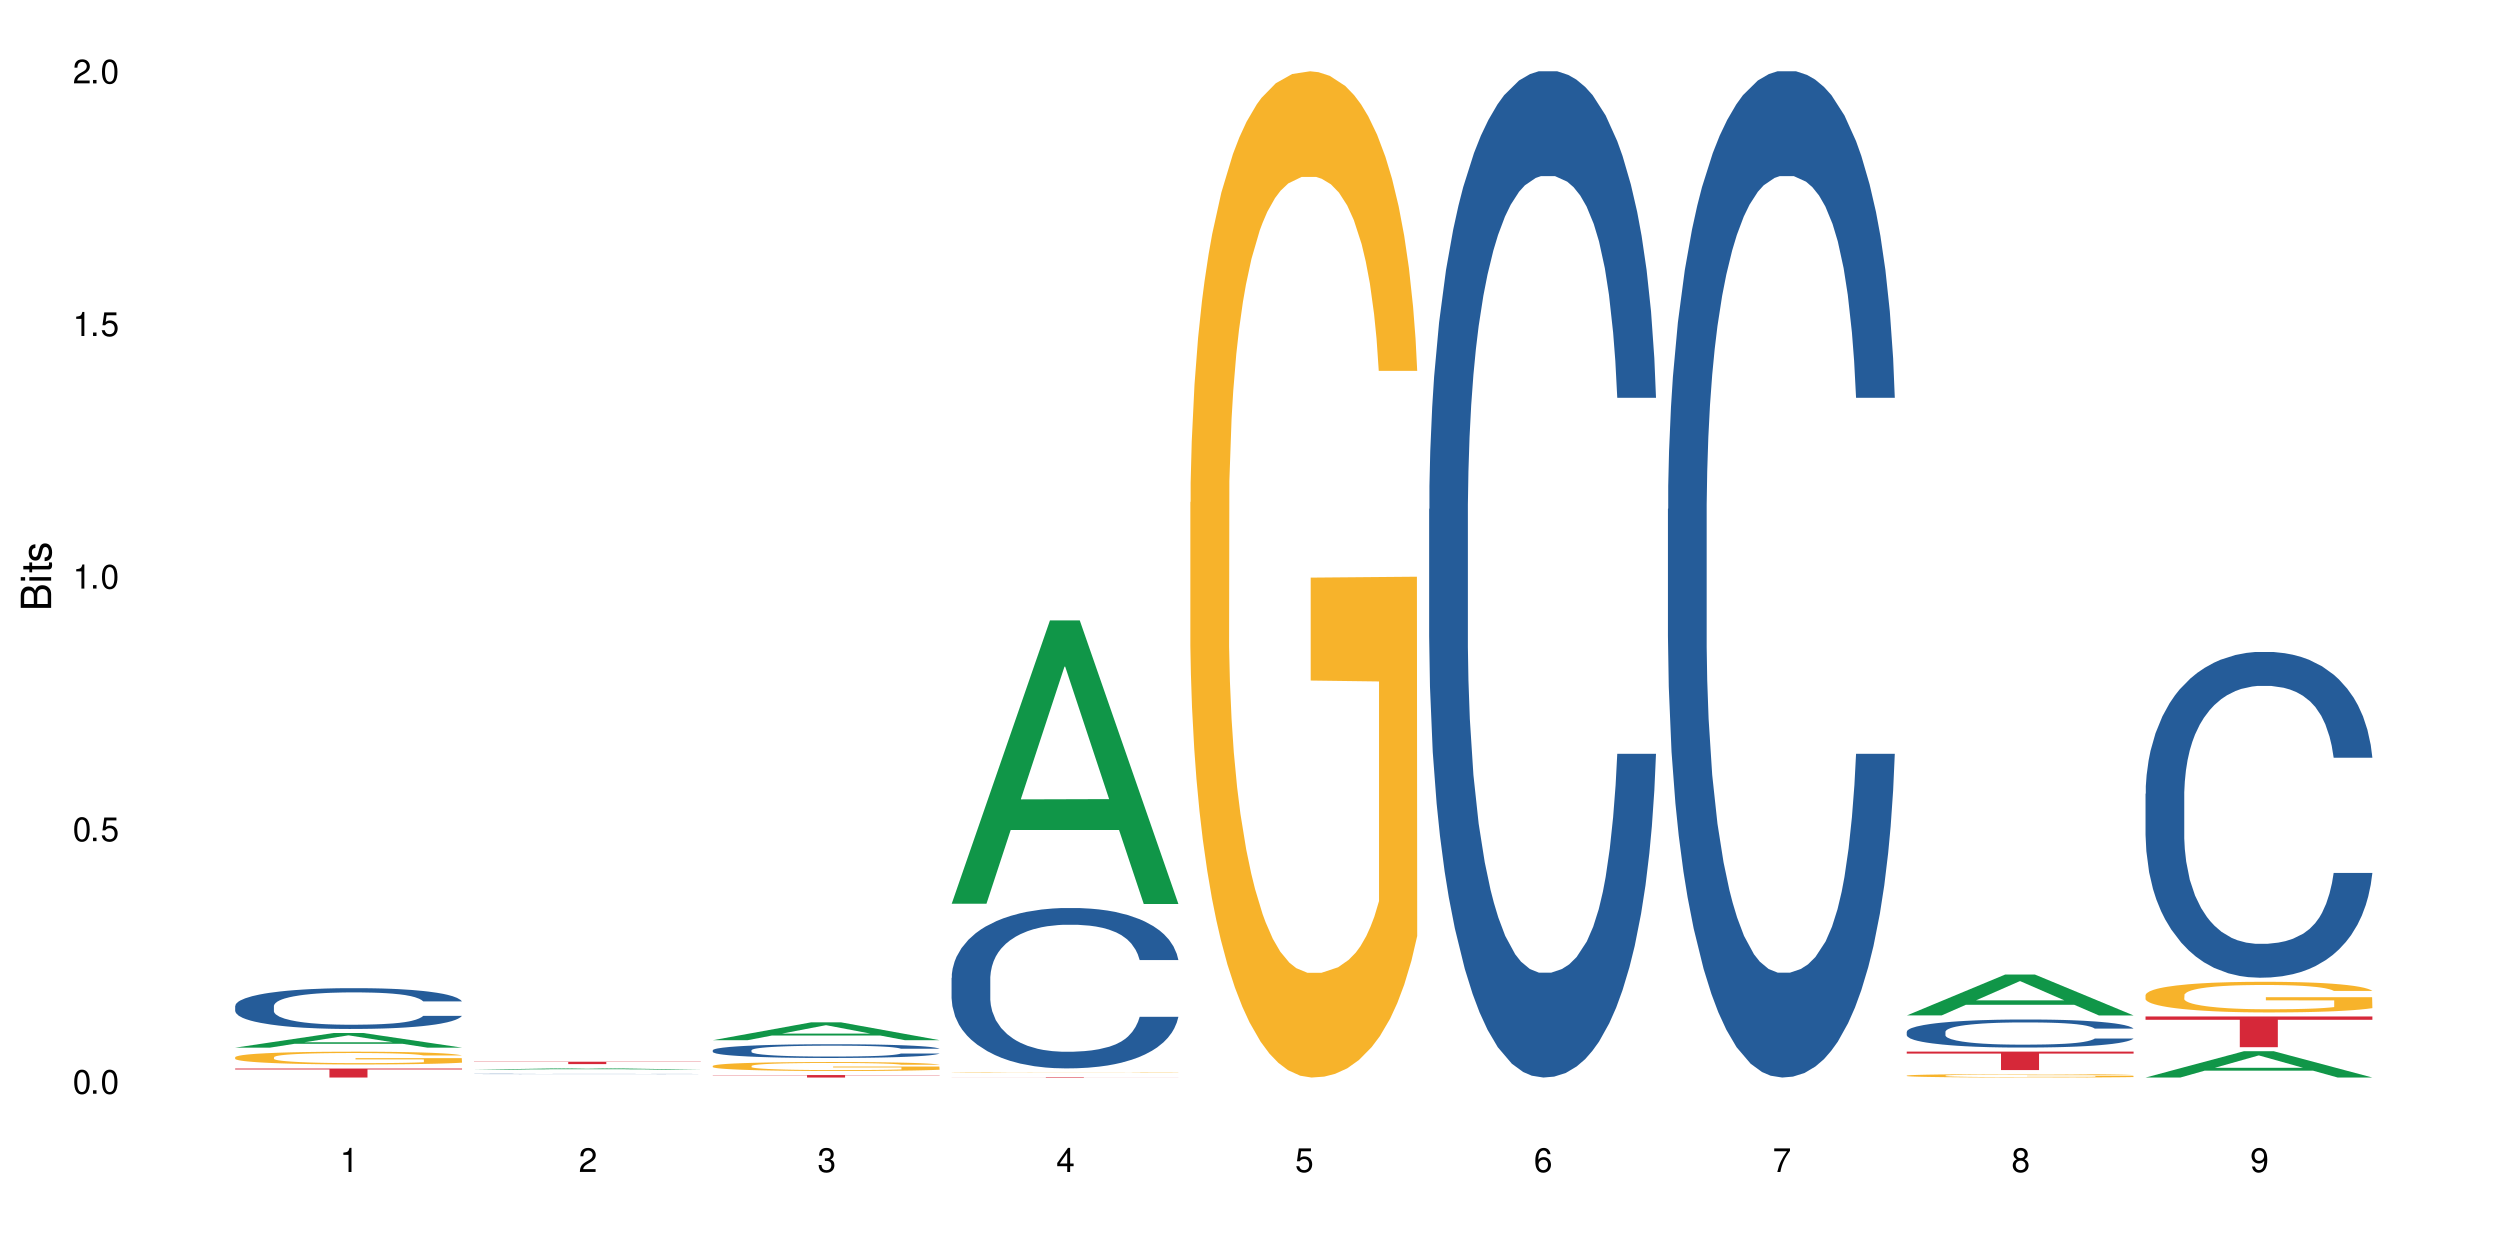 <?xml version="1.0" encoding="UTF-8"?>
<svg xmlns="http://www.w3.org/2000/svg" xmlns:xlink="http://www.w3.org/1999/xlink" width="720" height="360" viewBox="0 0 720 360">
<defs>
<g>
<g id="glyph-0-0">
</g>
<g id="glyph-0-1">
<path d="M 2.641 -6.938 C 2 -6.938 1.422 -6.656 1.078 -6.172 C 0.641 -5.562 0.406 -4.641 0.406 -3.359 C 0.406 -1.016 1.188 0.219 2.641 0.219 C 4.078 0.219 4.859 -1.016 4.859 -3.297 C 4.859 -4.641 4.656 -5.547 4.203 -6.172 C 3.844 -6.656 3.281 -6.938 2.641 -6.938 Z M 2.641 -6.188 C 3.547 -6.188 4 -5.25 4 -3.375 C 4 -1.406 3.562 -0.484 2.625 -0.484 C 1.734 -0.484 1.281 -1.438 1.281 -3.344 C 1.281 -5.25 1.734 -6.188 2.641 -6.188 Z M 2.641 -6.188 "/>
</g>
<g id="glyph-0-2">
<path d="M 1.828 -1 L 0.828 -1 L 0.828 0 L 1.828 0 Z M 1.828 -1 "/>
</g>
<g id="glyph-0-3">
<path d="M 4.562 -6.797 L 1.062 -6.797 L 0.547 -3.094 L 1.328 -3.094 C 1.719 -3.562 2.047 -3.734 2.578 -3.734 C 3.484 -3.734 4.062 -3.109 4.062 -2.094 C 4.062 -1.125 3.484 -0.531 2.578 -0.531 C 1.828 -0.531 1.375 -0.906 1.188 -1.672 L 0.328 -1.672 C 0.453 -1.109 0.547 -0.844 0.75 -0.594 C 1.125 -0.078 1.828 0.219 2.594 0.219 C 3.969 0.219 4.922 -0.781 4.922 -2.219 C 4.922 -3.562 4.031 -4.484 2.719 -4.484 C 2.25 -4.484 1.859 -4.359 1.469 -4.062 L 1.734 -5.969 L 4.562 -5.969 Z M 4.562 -6.797 "/>
</g>
<g id="glyph-0-4">
<path d="M 2.484 -4.938 L 2.484 0 L 3.328 0 L 3.328 -6.938 L 2.766 -6.938 C 2.469 -5.875 2.281 -5.734 0.984 -5.562 L 0.984 -4.938 Z M 2.484 -4.938 "/>
</g>
<g id="glyph-0-5">
<path d="M 4.859 -0.828 L 1.281 -0.828 C 1.359 -1.406 1.672 -1.781 2.5 -2.281 L 3.469 -2.828 C 4.406 -3.344 4.906 -4.062 4.906 -4.906 C 4.906 -5.484 4.672 -6.031 4.266 -6.406 C 3.859 -6.766 3.375 -6.938 2.719 -6.938 C 1.859 -6.938 1.219 -6.625 0.844 -6.031 C 0.609 -5.672 0.5 -5.234 0.484 -4.531 L 1.328 -4.531 C 1.359 -5.016 1.406 -5.281 1.531 -5.516 C 1.75 -5.938 2.188 -6.203 2.703 -6.203 C 3.469 -6.203 4.031 -5.641 4.031 -4.891 C 4.031 -4.344 3.719 -3.859 3.125 -3.516 L 2.234 -3 C 0.812 -2.172 0.406 -1.531 0.328 -0.016 L 4.859 -0.016 Z M 4.859 -0.828 "/>
</g>
<g id="glyph-0-6">
<path d="M 2.125 -3.188 L 2.578 -3.188 C 3.5 -3.188 3.984 -2.766 3.984 -1.922 C 3.984 -1.062 3.469 -0.531 2.594 -0.531 C 1.656 -0.531 1.203 -1 1.156 -2.016 L 0.312 -2.016 C 0.344 -1.453 0.438 -1.094 0.609 -0.781 C 0.953 -0.109 1.625 0.219 2.547 0.219 C 3.953 0.219 4.859 -0.625 4.859 -1.938 C 4.859 -2.828 4.516 -3.297 3.703 -3.594 C 4.344 -3.844 4.656 -4.328 4.656 -5.031 C 4.656 -6.219 3.875 -6.938 2.578 -6.938 C 1.203 -6.938 0.484 -6.172 0.453 -4.703 L 1.297 -4.703 C 1.312 -5.125 1.344 -5.359 1.453 -5.578 C 1.641 -5.969 2.062 -6.203 2.594 -6.203 C 3.344 -6.203 3.797 -5.75 3.797 -5 C 3.797 -4.516 3.609 -4.219 3.25 -4.047 C 3.016 -3.953 2.703 -3.922 2.125 -3.906 Z M 2.125 -3.188 "/>
</g>
<g id="glyph-0-7">
<path d="M 3.141 -1.672 L 3.141 0 L 3.984 0 L 3.984 -1.672 L 4.984 -1.672 L 4.984 -2.438 L 3.984 -2.438 L 3.984 -6.938 L 3.359 -6.938 L 0.266 -2.578 L 0.266 -1.672 Z M 3.141 -2.438 L 1 -2.438 L 3.141 -5.5 Z M 3.141 -2.438 "/>
</g>
<g id="glyph-0-8">
<path d="M 4.781 -5.125 C 4.609 -6.266 3.891 -6.938 2.844 -6.938 C 2.094 -6.938 1.422 -6.578 1.031 -5.953 C 0.594 -5.266 0.406 -4.422 0.406 -3.172 C 0.406 -2 0.578 -1.25 0.984 -0.641 C 1.359 -0.078 1.953 0.219 2.703 0.219 C 3.984 0.219 4.922 -0.75 4.922 -2.094 C 4.922 -3.375 4.062 -4.281 2.844 -4.281 C 2.172 -4.281 1.641 -4.031 1.281 -3.516 C 1.281 -5.234 1.828 -6.188 2.797 -6.188 C 3.391 -6.188 3.797 -5.797 3.938 -5.125 Z M 2.734 -3.531 C 3.547 -3.531 4.062 -2.953 4.062 -2.031 C 4.062 -1.156 3.484 -0.531 2.703 -0.531 C 1.922 -0.531 1.328 -1.188 1.328 -2.078 C 1.328 -2.938 1.906 -3.531 2.734 -3.531 Z M 2.734 -3.531 "/>
</g>
<g id="glyph-0-9">
<path d="M 4.984 -6.797 L 0.438 -6.797 L 0.438 -5.969 L 4.109 -5.969 C 2.5 -3.656 1.828 -2.234 1.328 0 L 2.219 0 C 2.594 -2.172 3.453 -4.047 4.984 -6.094 Z M 4.984 -6.797 "/>
</g>
<g id="glyph-0-10">
<path d="M 3.75 -3.656 C 4.469 -4.094 4.688 -4.438 4.688 -5.078 C 4.688 -6.172 3.844 -6.938 2.641 -6.938 C 1.438 -6.938 0.594 -6.172 0.594 -5.094 C 0.594 -4.438 0.812 -4.094 1.516 -3.656 C 0.734 -3.266 0.359 -2.703 0.359 -1.922 C 0.359 -0.656 1.281 0.219 2.641 0.219 C 3.984 0.219 4.922 -0.656 4.922 -1.922 C 4.922 -2.703 4.531 -3.266 3.75 -3.656 Z M 2.641 -6.188 C 3.359 -6.188 3.812 -5.75 3.812 -5.062 C 3.812 -4.406 3.344 -3.984 2.641 -3.984 C 1.922 -3.984 1.453 -4.406 1.453 -5.078 C 1.453 -5.75 1.922 -6.188 2.641 -6.188 Z M 2.641 -3.266 C 3.484 -3.266 4.062 -2.719 4.062 -1.906 C 4.062 -1.078 3.484 -0.531 2.625 -0.531 C 1.797 -0.531 1.219 -1.094 1.219 -1.906 C 1.219 -2.719 1.781 -3.266 2.641 -3.266 Z M 2.641 -3.266 "/>
</g>
<g id="glyph-0-11">
<path d="M 0.516 -1.578 C 0.672 -0.453 1.406 0.219 2.438 0.219 C 3.188 0.219 3.859 -0.141 4.266 -0.766 C 4.688 -1.453 4.891 -2.297 4.891 -3.547 C 4.891 -4.719 4.703 -5.453 4.312 -6.078 C 3.938 -6.641 3.344 -6.938 2.594 -6.938 C 1.297 -6.938 0.359 -5.969 0.359 -4.625 C 0.359 -3.344 1.234 -2.453 2.453 -2.453 C 3.094 -2.453 3.578 -2.672 4.016 -3.203 C 4 -1.484 3.469 -0.531 2.5 -0.531 C 1.906 -0.531 1.484 -0.906 1.359 -1.578 Z M 2.578 -6.203 C 3.375 -6.203 3.969 -5.531 3.969 -4.641 C 3.969 -3.797 3.391 -3.188 2.547 -3.188 C 1.734 -3.188 1.234 -3.766 1.234 -4.688 C 1.234 -5.562 1.797 -6.203 2.578 -6.203 Z M 2.578 -6.203 "/>
</g>
<g id="glyph-1-0">
</g>
<g id="glyph-1-1">
<path d="M 0 -0.953 L 0 -4.891 C 0 -5.719 -0.234 -6.344 -0.734 -6.797 C -1.188 -7.234 -1.812 -7.469 -2.5 -7.469 C -3.547 -7.469 -4.188 -7 -4.625 -5.875 C -4.984 -6.688 -5.625 -7.094 -6.531 -7.094 C -7.172 -7.094 -7.734 -6.859 -8.141 -6.391 C -8.562 -5.922 -8.75 -5.344 -8.75 -4.5 L -8.75 -0.953 Z M -4.984 -2.062 L -7.766 -2.062 L -7.766 -4.219 C -7.766 -4.844 -7.688 -5.203 -7.453 -5.5 C -7.219 -5.812 -6.859 -5.969 -6.375 -5.969 C -5.891 -5.969 -5.531 -5.812 -5.297 -5.5 C -5.062 -5.203 -4.984 -4.844 -4.984 -4.219 Z M -0.984 -2.062 L -4 -2.062 L -4 -4.781 C -4 -5.766 -3.438 -6.359 -2.484 -6.359 C -1.547 -6.359 -0.984 -5.766 -0.984 -4.781 Z M -0.984 -2.062 "/>
</g>
<g id="glyph-1-2">
<path d="M -6.281 -1.797 L -6.281 -0.797 L 0 -0.797 L 0 -1.797 Z M -8.75 -1.797 L -8.75 -0.797 L -7.484 -0.797 L -7.484 -1.797 Z M -8.75 -1.797 "/>
</g>
<g id="glyph-1-3">
<path d="M -6.281 -3.047 L -6.281 -2.016 L -8.016 -2.016 L -8.016 -1.016 L -6.281 -1.016 L -6.281 -0.172 L -5.469 -0.172 L -5.469 -1.016 L -0.719 -1.016 C -0.078 -1.016 0.281 -1.453 0.281 -2.234 C 0.281 -2.5 0.25 -2.719 0.188 -3.047 L -0.641 -3.047 C -0.609 -2.906 -0.594 -2.766 -0.594 -2.562 C -0.594 -2.141 -0.719 -2.016 -1.156 -2.016 L -5.469 -2.016 L -5.469 -3.047 Z M -6.281 -3.047 "/>
</g>
<g id="glyph-1-4">
<path d="M -4.531 -5.25 C -5.766 -5.25 -6.469 -4.422 -6.469 -2.969 C -6.469 -1.516 -5.719 -0.562 -4.547 -0.562 C -3.562 -0.562 -3.094 -1.062 -2.734 -2.562 L -2.516 -3.484 C -2.344 -4.188 -2.094 -4.469 -1.641 -4.469 C -1.047 -4.469 -0.641 -3.875 -0.641 -3 C -0.641 -2.453 -0.797 -2 -1.062 -1.75 C -1.25 -1.594 -1.422 -1.531 -1.875 -1.469 L -1.875 -0.406 C -0.422 -0.453 0.281 -1.266 0.281 -2.922 C 0.281 -4.5 -0.5 -5.516 -1.719 -5.516 C -2.656 -5.516 -3.172 -4.984 -3.469 -3.734 L -3.703 -2.766 C -3.891 -1.953 -4.156 -1.609 -4.594 -1.609 C -5.188 -1.609 -5.547 -2.125 -5.547 -2.938 C -5.547 -3.75 -5.203 -4.172 -4.531 -4.203 Z M -4.531 -5.25 "/>
</g>
</g>
</defs>
<rect x="-72" y="-36" width="864" height="432" fill="rgb(100%, 100%, 100%)" fill-opacity="1"/>
<path fill-rule="nonzero" fill="rgb(6.275%, 58.824%, 28.235%)" fill-opacity="1" d="M 67.73 301.719 L 67.801 301.715 L 96.07 297.508 L 104.656 297.508 L 133.066 301.723 L 123.082 301.723 L 115.965 300.621 L 84.762 300.621 L 77.781 301.719 L 67.73 301.719 L 87.766 300.168 L 113.102 300.164 L 100.469 298.195 L 100.328 298.191 L 100.188 298.203 L 87.695 300.164 L 87.766 300.168 Z M 67.73 301.719 "/>
<path fill-rule="nonzero" fill="rgb(14.51%, 36.078%, 60%)" fill-opacity="1" d="M 67.73 289.703 L 67.812 289.695 L 67.812 289.438 L 68.051 289.027 L 68.605 288.512 L 69.164 288.156 L 70.598 287.523 L 72.59 286.91 L 74.664 286.441 L 76.176 286.16 L 77.531 285.945 L 80.637 285.547 L 82.629 285.344 L 84.781 285.16 L 87.41 284.98 L 89.324 284.871 L 93.625 284.699 L 96.812 284.625 L 99.281 284.594 L 104.621 284.594 L 107.809 284.637 L 110.117 284.688 L 112.668 284.773 L 114.82 284.871 L 118.562 285.109 L 121.91 285.41 L 123.426 285.582 L 125.816 285.914 L 127.648 286.234 L 128.922 286.516 L 130.355 286.91 L 131.629 287.395 L 132.586 287.941 L 133.066 288.406 L 121.91 288.406 L 121.352 287.977 L 120.715 287.641 L 119.52 287.203 L 118.324 286.891 L 116.652 286.578 L 115.137 286.375 L 113.066 286.172 L 111.234 286.043 L 109.32 285.945 L 107.488 285.883 L 103.984 285.816 L 99.922 285.816 L 98.406 285.84 L 95.297 285.926 L 93.625 286 L 91.234 286.148 L 89.562 286.289 L 87.57 286.504 L 86.215 286.688 L 84.543 286.965 L 83.348 287.211 L 81.992 287.566 L 81.195 287.836 L 80.48 288.137 L 79.84 288.492 L 79.363 288.867 L 79.043 289.266 L 78.887 289.652 L 78.887 291.316 L 79.043 291.703 L 79.441 292.152 L 80.48 292.809 L 81.992 293.379 L 83.746 293.828 L 85.418 294.152 L 86.375 294.301 L 87.648 294.473 L 89.641 294.688 L 92.512 294.902 L 94.184 294.988 L 96.734 295.074 L 99.363 295.117 L 102.867 295.117 L 105.977 295.074 L 108.047 295.02 L 110.199 294.934 L 113.145 294.754 L 114.98 294.582 L 116.57 294.375 L 117.766 294.172 L 118.562 294 L 119.758 293.668 L 120.715 293.301 L 121.434 292.926 L 121.91 292.562 L 133.066 292.562 L 132.586 292.992 L 131.871 293.41 L 131.152 293.723 L 130.039 294.098 L 128.762 294.43 L 126.93 294.805 L 125.418 295.055 L 123.426 295.32 L 121.59 295.527 L 119.602 295.707 L 116.652 295.922 L 114.738 296.031 L 112.668 296.129 L 110.199 296.215 L 107.09 296.289 L 103.746 296.332 L 100.637 296.344 L 97.289 296.32 L 94.82 296.277 L 91.555 296.18 L 87.492 295.988 L 84.543 295.785 L 82.23 295.578 L 80.238 295.363 L 78.008 295.074 L 75.141 294.602 L 73.387 294.238 L 72.191 293.938 L 70.84 293.516 L 69.883 293.141 L 68.766 292.539 L 67.969 291.777 L 67.73 291.188 Z M 67.73 289.703 "/>
<path fill-rule="nonzero" fill="rgb(96.863%, 70.196%, 16.863%)" fill-opacity="1" d="M 67.73 304.461 L 67.812 304.461 L 67.812 304.391 L 68.129 304.242 L 68.926 304.031 L 69.961 303.859 L 71.078 303.727 L 71.793 303.656 L 72.988 303.555 L 74.023 303.48 L 76.656 303.332 L 80 303.188 L 81.832 303.129 L 83.906 303.07 L 86.852 303.008 L 88.207 302.984 L 92.352 302.93 L 97.051 302.898 L 102.23 302.887 L 104.621 302.891 L 107.887 302.902 L 112.348 302.941 L 114.898 302.973 L 116.891 303.008 L 118.961 303.051 L 121.512 303.117 L 123.902 303.199 L 125.816 303.281 L 127.727 303.379 L 129.32 303.488 L 130.676 303.605 L 131.871 303.746 L 132.586 303.863 L 133.066 303.98 L 121.988 303.98 L 121.352 303.863 L 120.637 303.773 L 119.441 303.664 L 118.246 303.582 L 117.051 303.52 L 114.82 303.43 L 112.906 303.379 L 110.516 303.332 L 108.207 303.301 L 105.578 303.281 L 103.984 303.273 L 99.762 303.273 L 95.938 303.297 L 93.707 303.324 L 92.113 303.352 L 89.879 303.402 L 88.527 303.441 L 87.73 303.469 L 85.34 303.574 L 83.746 303.668 L 82.871 303.73 L 81.754 303.832 L 80.957 303.922 L 80.082 304.055 L 79.602 304.156 L 78.965 304.387 L 78.887 304.988 L 79.125 305.117 L 79.602 305.254 L 80.238 305.375 L 81.195 305.504 L 82.152 305.602 L 83.824 305.734 L 85.258 305.82 L 86.375 305.879 L 88.527 305.969 L 89.402 306 L 91.473 306.059 L 93.625 306.105 L 96.254 306.145 L 98.246 306.168 L 101.434 306.184 L 105.496 306.184 L 110.277 306.164 L 113.305 306.137 L 115.379 306.109 L 116.73 306.086 L 118.406 306.047 L 119.602 306.016 L 120.715 305.977 L 122.07 305.922 L 122.07 305.117 L 102.391 305.113 L 102.391 304.738 L 132.984 304.734 L 133.066 306.047 L 131.391 306.141 L 129.32 306.227 L 127.328 306.293 L 125.258 306.352 L 122.309 306.414 L 119.918 306.453 L 116.254 306.504 L 112.906 306.531 L 109.402 306.551 L 106.293 306.562 L 102.629 306.566 L 99.363 306.559 L 95.855 306.539 L 93.066 306.512 L 90.52 306.477 L 87.969 306.434 L 84.781 306.363 L 82.711 306.309 L 80.559 306.238 L 78.406 306.152 L 76.496 306.062 L 75.219 305.992 L 73.945 305.91 L 72.59 305.809 L 71.316 305.695 L 70.359 305.59 L 69.484 305.473 L 68.848 305.363 L 68.211 305.211 L 67.891 305.09 L 67.73 304.988 Z M 67.73 304.461 "/>
<path fill-rule="nonzero" fill="rgb(83.922%, 15.686%, 22.353%)" fill-opacity="1" d="M 67.73 307.73 L 133.066 307.73 L 133.066 308.008 L 105.836 308.012 L 105.836 310.332 L 94.879 310.332 L 94.879 308.012 L 94.723 308.008 L 67.73 308.008 Z M 67.73 307.73 "/>
<path fill-rule="nonzero" fill="rgb(6.275%, 58.824%, 28.235%)" fill-opacity="1" d="M 136.504 308.078 L 136.574 308.078 L 164.844 307.625 L 173.43 307.625 L 201.836 308.078 L 191.855 308.078 L 184.738 307.961 L 153.535 307.961 L 146.555 308.078 L 136.504 308.078 L 156.535 307.91 L 181.875 307.91 L 169.242 307.699 L 168.961 307.699 L 156.469 307.91 L 156.535 307.91 Z M 136.504 308.078 "/>
<path fill-rule="nonzero" fill="rgb(14.51%, 36.078%, 60%)" fill-opacity="1" d="M 136.504 309.289 L 136.582 309.289 L 136.582 309.285 L 136.824 309.281 L 137.379 309.277 L 137.938 309.273 L 139.371 309.27 L 141.363 309.262 L 143.434 309.258 L 144.949 309.258 L 146.305 309.254 L 149.41 309.25 L 151.402 309.25 L 153.555 309.246 L 158.098 309.246 L 162.398 309.242 L 181.441 309.242 L 183.594 309.246 L 187.336 309.246 L 190.684 309.25 L 192.195 309.25 L 194.586 309.254 L 196.418 309.258 L 197.695 309.258 L 199.129 309.262 L 200.402 309.27 L 201.359 309.273 L 201.836 309.277 L 190.684 309.277 L 190.125 309.273 L 189.488 309.27 L 187.098 309.262 L 185.426 309.262 L 183.91 309.258 L 181.84 309.258 L 180.008 309.254 L 162.398 309.254 L 160.008 309.258 L 156.344 309.258 L 154.988 309.262 L 153.316 309.266 L 152.121 309.266 L 150.766 309.27 L 149.969 309.273 L 149.25 309.273 L 148.613 309.277 L 148.137 309.281 L 147.816 309.285 L 147.66 309.289 L 147.66 309.305 L 147.816 309.309 L 148.215 309.312 L 149.25 309.316 L 150.766 309.324 L 152.52 309.328 L 154.191 309.328 L 155.148 309.332 L 156.422 309.332 L 158.414 309.336 L 162.957 309.336 L 165.504 309.34 L 174.746 309.34 L 176.82 309.336 L 181.918 309.336 L 183.75 309.332 L 185.344 309.332 L 186.539 309.328 L 187.336 309.328 L 188.531 309.324 L 189.488 309.32 L 190.203 309.32 L 190.684 309.316 L 201.836 309.316 L 201.359 309.32 L 200.645 309.324 L 199.926 309.324 L 198.809 309.328 L 197.535 309.332 L 195.703 309.336 L 194.188 309.34 L 192.195 309.34 L 190.363 309.344 L 188.371 309.344 L 185.426 309.348 L 175.863 309.348 L 172.516 309.352 L 169.41 309.352 L 166.062 309.348 L 156.262 309.348 L 153.316 309.344 L 151.004 309.344 L 149.012 309.34 L 146.781 309.34 L 143.914 309.332 L 142.16 309.332 L 140.965 309.328 L 139.609 309.324 L 138.656 309.32 L 137.539 309.316 L 136.742 309.309 L 136.504 309.301 Z M 136.504 309.289 "/>
<path fill-rule="nonzero" fill="rgb(83.922%, 15.686%, 22.353%)" fill-opacity="1" d="M 136.504 305.773 L 201.836 305.773 L 201.836 305.848 L 174.609 305.848 L 174.609 306.461 L 163.652 306.461 L 163.652 305.848 L 136.504 305.848 Z M 136.504 305.773 "/>
<path fill-rule="nonzero" fill="rgb(6.275%, 58.824%, 28.235%)" fill-opacity="1" d="M 205.277 299.574 L 205.348 299.57 L 233.617 294.43 L 242.203 294.43 L 270.609 299.578 L 260.629 299.578 L 253.508 298.234 L 222.309 298.234 L 215.328 299.574 L 205.277 299.574 L 225.309 297.68 L 250.648 297.672 L 238.012 295.27 L 237.875 295.266 L 237.734 295.277 L 225.238 297.672 L 225.309 297.68 Z M 205.277 299.574 "/>
<path fill-rule="nonzero" fill="rgb(14.51%, 36.078%, 60%)" fill-opacity="1" d="M 205.277 302.465 L 205.355 302.461 L 205.355 302.375 L 205.594 302.238 L 206.152 302.062 L 206.711 301.945 L 208.145 301.73 L 210.137 301.523 L 212.207 301.367 L 213.723 301.27 L 215.078 301.199 L 218.184 301.066 L 220.176 300.996 L 222.328 300.934 L 224.957 300.875 L 226.867 300.836 L 231.172 300.781 L 234.359 300.754 L 236.828 300.742 L 242.168 300.742 L 245.352 300.758 L 247.664 300.777 L 250.215 300.805 L 252.363 300.836 L 256.109 300.918 L 259.457 301.02 L 260.969 301.074 L 263.359 301.188 L 265.191 301.297 L 266.469 301.391 L 267.902 301.523 L 269.176 301.688 L 270.133 301.871 L 270.609 302.027 L 259.457 302.027 L 258.898 301.883 L 258.262 301.77 L 257.066 301.621 L 255.871 301.516 L 254.195 301.414 L 252.684 301.344 L 250.613 301.273 L 248.777 301.23 L 246.867 301.199 L 245.035 301.176 L 241.527 301.156 L 237.465 301.156 L 235.953 301.164 L 232.844 301.191 L 231.172 301.219 L 228.781 301.27 L 227.109 301.316 L 225.117 301.387 L 223.762 301.449 L 222.09 301.543 L 220.895 301.625 L 219.539 301.746 L 218.742 301.836 L 218.023 301.938 L 217.387 302.055 L 216.91 302.184 L 216.59 302.316 L 216.43 302.445 L 216.43 303.008 L 216.59 303.137 L 216.988 303.289 L 218.023 303.512 L 219.539 303.703 L 221.293 303.855 L 222.965 303.961 L 223.922 304.012 L 225.195 304.07 L 227.188 304.145 L 230.055 304.215 L 231.73 304.242 L 234.277 304.273 L 236.906 304.289 L 240.414 304.289 L 243.52 304.273 L 245.594 304.254 L 247.742 304.227 L 250.691 304.164 L 252.523 304.105 L 254.117 304.039 L 255.312 303.969 L 256.109 303.91 L 257.305 303.801 L 258.262 303.676 L 258.977 303.551 L 259.457 303.426 L 270.609 303.426 L 270.133 303.57 L 269.414 303.711 L 268.699 303.816 L 267.582 303.945 L 266.309 304.055 L 264.477 304.184 L 262.961 304.266 L 260.969 304.355 L 259.137 304.426 L 257.145 304.488 L 254.195 304.559 L 252.285 304.594 L 250.215 304.629 L 247.742 304.656 L 244.637 304.684 L 241.289 304.695 L 238.184 304.699 L 234.836 304.691 L 232.367 304.68 L 229.098 304.645 L 225.035 304.582 L 222.09 304.512 L 219.777 304.441 L 217.785 304.371 L 215.555 304.273 L 212.688 304.113 L 210.934 303.992 L 209.738 303.891 L 208.383 303.75 L 207.426 303.621 L 206.312 303.418 L 205.516 303.164 L 205.277 302.965 Z M 205.277 302.465 "/>
<path fill-rule="nonzero" fill="rgb(96.863%, 70.196%, 16.863%)" fill-opacity="1" d="M 205.277 306.973 L 205.355 306.973 L 205.355 306.926 L 205.676 306.816 L 206.473 306.672 L 207.508 306.551 L 208.621 306.457 L 209.34 306.406 L 210.535 306.336 L 211.57 306.281 L 214.199 306.176 L 217.547 306.078 L 219.379 306.035 L 221.449 305.992 L 224.398 305.949 L 225.754 305.934 L 229.895 305.895 L 234.598 305.871 L 239.777 305.863 L 242.168 305.867 L 245.434 305.875 L 249.895 305.902 L 252.445 305.926 L 254.438 305.949 L 256.508 305.98 L 259.059 306.027 L 261.449 306.082 L 263.359 306.141 L 265.273 306.211 L 266.867 306.289 L 268.219 306.371 L 269.414 306.469 L 270.133 306.551 L 270.609 306.637 L 259.535 306.637 L 258.898 306.551 L 258.18 306.488 L 256.984 306.41 L 255.789 306.355 L 254.594 306.309 L 252.363 306.246 L 250.453 306.211 L 248.062 306.176 L 245.75 306.156 L 243.121 306.141 L 241.527 306.137 L 237.305 306.137 L 233.48 306.152 L 231.25 306.172 L 229.656 306.191 L 227.426 306.227 L 226.07 306.254 L 225.273 306.273 L 222.883 306.348 L 221.293 306.414 L 220.414 306.457 L 219.301 306.527 L 218.504 306.594 L 217.625 306.688 L 217.148 306.758 L 216.512 306.918 L 216.43 307.344 L 216.672 307.434 L 217.148 307.531 L 217.785 307.617 L 218.742 307.707 L 219.699 307.777 L 221.371 307.867 L 222.805 307.93 L 223.922 307.969 L 226.07 308.035 L 226.949 308.055 L 229.02 308.098 L 231.172 308.129 L 233.801 308.16 L 235.793 308.172 L 238.98 308.184 L 243.043 308.184 L 247.824 308.172 L 250.852 308.152 L 252.922 308.133 L 254.277 308.117 L 255.949 308.09 L 257.145 308.066 L 258.262 308.039 L 259.613 308 L 259.613 307.434 L 239.934 307.434 L 239.934 307.168 L 270.531 307.164 L 270.609 308.09 L 268.938 308.156 L 266.867 308.215 L 264.875 308.262 L 262.801 308.305 L 259.855 308.348 L 257.465 308.375 L 253.801 308.41 L 250.453 308.43 L 246.945 308.445 L 243.84 308.453 L 240.176 308.453 L 236.906 308.449 L 233.402 308.438 L 230.613 308.418 L 228.062 308.395 L 225.516 308.363 L 222.328 308.312 L 220.254 308.273 L 218.105 308.223 L 215.953 308.164 L 214.039 308.102 L 212.766 308.051 L 211.492 307.992 L 210.137 307.922 L 208.863 307.844 L 207.906 307.77 L 207.027 307.688 L 206.391 307.609 L 205.754 307.5 L 205.438 307.418 L 205.277 307.344 Z M 205.277 306.973 "/>
<path fill-rule="nonzero" fill="rgb(83.922%, 15.686%, 22.353%)" fill-opacity="1" d="M 205.277 309.617 L 270.609 309.617 L 270.609 309.695 L 243.383 309.695 L 243.383 310.332 L 232.426 310.332 L 232.426 309.695 L 205.277 309.695 Z M 205.277 309.617 "/>
<path fill-rule="nonzero" fill="rgb(6.275%, 58.824%, 28.235%)" fill-opacity="1" d="M 274.051 260.285 L 274.117 260.207 L 302.387 178.676 L 310.973 178.676 L 339.383 260.359 L 329.402 260.359 L 322.281 239.039 L 291.082 239.039 L 284.102 260.285 L 274.051 260.285 L 294.082 230.219 L 319.422 230.141 L 306.785 192.023 L 306.645 191.945 L 306.508 192.176 L 294.012 230.141 L 294.082 230.219 Z M 274.051 260.285 "/>
<path fill-rule="nonzero" fill="rgb(14.51%, 36.078%, 60%)" fill-opacity="1" d="M 274.051 281.617 L 274.129 281.574 L 274.129 280.562 L 274.367 278.957 L 274.926 276.93 L 275.484 275.539 L 276.918 273.047 L 278.91 270.641 L 280.98 268.785 L 282.496 267.688 L 283.848 266.844 L 286.957 265.281 L 288.949 264.48 L 291.102 263.762 L 293.73 263.043 L 295.641 262.621 L 299.945 261.945 L 303.129 261.652 L 305.602 261.523 L 310.938 261.523 L 314.125 261.695 L 316.438 261.906 L 318.984 262.242 L 321.137 262.621 L 324.883 263.551 L 328.23 264.734 L 329.742 265.41 L 332.133 266.715 L 333.965 267.984 L 335.238 269.082 L 336.676 270.641 L 337.949 272.543 L 338.906 274.695 L 339.383 276.508 L 328.23 276.508 L 327.672 274.82 L 327.035 273.512 L 325.84 271.781 L 324.645 270.559 L 322.969 269.332 L 321.457 268.531 L 319.383 267.73 L 317.551 267.223 L 315.641 266.844 L 313.809 266.59 L 310.301 266.336 L 306.238 266.336 L 304.723 266.422 L 301.617 266.758 L 299.945 267.055 L 297.555 267.645 L 295.879 268.195 L 293.887 269.039 L 292.535 269.754 L 290.859 270.852 L 289.664 271.824 L 288.312 273.219 L 287.516 274.273 L 286.797 275.453 L 286.16 276.848 L 285.684 278.324 L 285.363 279.887 L 285.203 281.406 L 285.203 287.949 L 285.363 289.469 L 285.762 291.242 L 286.797 293.816 L 288.312 296.051 L 290.062 297.824 L 291.738 299.09 L 292.691 299.684 L 293.969 300.359 L 295.961 301.203 L 298.828 302.047 L 300.5 302.383 L 303.051 302.723 L 305.68 302.891 L 309.188 302.891 L 312.293 302.723 L 314.363 302.512 L 316.516 302.172 L 319.465 301.457 L 321.297 300.781 L 322.891 299.977 L 324.086 299.176 L 324.883 298.5 L 326.078 297.191 L 327.035 295.758 L 327.75 294.281 L 328.23 292.844 L 339.383 292.844 L 338.906 294.531 L 338.188 296.18 L 337.473 297.402 L 336.355 298.879 L 335.082 300.188 L 333.25 301.668 L 331.734 302.637 L 329.742 303.691 L 327.91 304.496 L 325.918 305.211 L 322.969 306.055 L 321.059 306.477 L 318.984 306.859 L 316.516 307.195 L 313.41 307.492 L 310.062 307.66 L 306.957 307.703 L 303.609 307.617 L 301.141 307.449 L 297.871 307.07 L 293.809 306.309 L 290.859 305.508 L 288.551 304.707 L 286.559 303.859 L 284.328 302.723 L 281.457 300.863 L 279.707 299.43 L 278.512 298.246 L 277.156 296.602 L 276.199 295.125 L 275.086 292.762 L 274.289 289.762 L 274.051 287.441 Z M 274.051 281.617 "/>
<path fill-rule="nonzero" fill="rgb(96.863%, 70.196%, 16.863%)" fill-opacity="1" d="M 274.051 308.93 L 274.129 308.93 L 274.449 308.922 L 275.246 308.914 L 276.281 308.906 L 277.395 308.902 L 278.113 308.898 L 279.309 308.895 L 280.344 308.891 L 282.973 308.883 L 286.32 308.879 L 288.152 308.875 L 290.223 308.875 L 293.172 308.871 L 294.527 308.871 L 298.668 308.867 L 318.668 308.867 L 321.219 308.871 L 325.281 308.871 L 327.832 308.875 L 330.219 308.879 L 332.133 308.883 L 334.043 308.887 L 335.637 308.891 L 336.992 308.895 L 338.188 308.902 L 338.906 308.906 L 339.383 308.91 L 328.309 308.91 L 327.672 308.906 L 326.953 308.902 L 323.367 308.891 L 321.137 308.887 L 319.227 308.887 L 316.836 308.883 L 300.023 308.883 L 298.43 308.887 L 296.199 308.887 L 294.844 308.891 L 294.047 308.891 L 291.656 308.895 L 290.062 308.898 L 289.188 308.902 L 288.07 308.906 L 287.273 308.91 L 286.398 308.914 L 285.922 308.918 L 285.285 308.93 L 285.203 308.953 L 285.441 308.957 L 285.922 308.965 L 286.559 308.969 L 287.516 308.973 L 288.469 308.977 L 290.145 308.984 L 291.578 308.988 L 292.691 308.988 L 294.844 308.992 L 295.723 308.992 L 297.793 308.996 L 299.945 309 L 321.695 309 L 323.051 308.996 L 325.918 308.996 L 327.035 308.992 L 328.387 308.992 L 328.387 308.957 L 308.707 308.957 L 308.707 308.941 L 339.305 308.941 L 339.383 308.996 L 337.711 309 L 335.637 309.004 L 333.645 309.008 L 331.574 309.008 L 328.625 309.012 L 326.238 309.012 L 322.57 309.016 L 296.836 309.016 L 294.285 309.012 L 291.102 309.008 L 289.027 309.008 L 286.875 309.004 L 284.727 309 L 282.812 308.996 L 281.539 308.992 L 280.266 308.992 L 278.91 308.988 L 277.633 308.98 L 276.68 308.977 L 275.801 308.973 L 275.164 308.969 L 274.527 308.961 L 274.207 308.957 L 274.051 308.953 Z M 274.051 308.93 "/>
<path fill-rule="nonzero" fill="rgb(83.922%, 15.686%, 22.353%)" fill-opacity="1" d="M 274.051 310.18 L 339.383 310.18 L 339.383 310.199 L 312.152 310.199 L 312.152 310.332 L 301.199 310.332 L 301.199 310.199 L 274.051 310.199 Z M 274.051 310.18 "/>
<path fill-rule="nonzero" fill="rgb(96.863%, 70.196%, 16.863%)" fill-opacity="1" d="M 342.82 144.652 L 342.902 144.387 L 342.902 139.094 L 343.219 127.184 L 344.016 110.777 L 345.051 97.277 L 346.168 86.691 L 346.887 81.133 L 348.082 73.195 L 349.117 67.371 L 351.746 55.461 L 355.094 44.348 L 356.926 39.582 L 358.996 35.082 L 361.945 30.055 L 363.297 28.203 L 367.441 23.965 L 372.141 21.32 L 377.32 20.527 L 379.711 20.789 L 382.977 21.848 L 387.441 24.762 L 389.988 27.406 L 391.98 30.055 L 394.055 33.496 L 396.602 38.789 L 398.992 45.141 L 400.906 51.492 L 402.816 59.43 L 404.41 67.902 L 405.766 77.164 L 406.961 88.281 L 407.68 97.543 L 408.156 106.805 L 397.082 106.805 L 396.445 97.543 L 395.727 90.398 L 394.531 81.664 L 393.336 75.312 L 392.141 70.281 L 389.91 63.402 L 387.996 59.168 L 385.609 55.461 L 383.297 53.078 L 380.668 51.492 L 379.074 50.961 L 374.852 50.961 L 371.027 52.816 L 368.797 54.934 L 367.203 57.051 L 364.973 61.02 L 363.617 64.195 L 362.82 66.312 L 360.43 74.516 L 358.836 81.93 L 357.961 86.957 L 356.844 94.898 L 356.047 102.043 L 355.172 112.629 L 354.695 120.57 L 354.055 138.566 L 353.977 186.207 L 354.215 196.262 L 354.695 207.113 L 355.332 216.641 L 356.285 226.699 L 357.242 234.375 L 358.918 244.695 L 360.352 251.578 L 361.465 256.078 L 363.617 263.223 L 364.492 265.605 L 366.566 270.367 L 368.715 274.074 L 371.344 277.25 L 373.336 278.836 L 376.523 280.16 L 380.59 280.16 L 385.367 278.574 L 388.395 276.457 L 390.469 274.34 L 391.824 272.484 L 393.496 269.574 L 394.691 266.926 L 395.805 264.016 L 397.16 259.516 L 397.16 196.262 L 377.48 195.996 L 377.48 166.355 L 408.074 166.09 L 408.156 269.574 L 406.484 276.719 L 404.41 283.602 L 402.418 288.895 L 400.348 293.395 L 397.398 298.422 L 395.008 301.598 L 391.344 305.305 L 387.996 307.688 L 384.492 309.273 L 381.387 310.066 L 377.719 310.332 L 374.453 309.805 L 370.949 308.215 L 368.16 306.098 L 365.609 303.453 L 363.059 300.012 L 359.871 294.453 L 357.801 289.953 L 355.648 284.395 L 353.5 277.777 L 351.586 270.633 L 350.312 265.074 L 349.035 258.723 L 347.684 250.781 L 346.406 241.785 L 345.449 233.578 L 344.574 224.316 L 343.938 215.582 L 343.301 203.672 L 342.98 194.145 L 342.82 185.941 Z M 342.82 144.652 "/>
<path fill-rule="nonzero" fill="rgb(14.51%, 36.078%, 60%)" fill-opacity="1" d="M 411.594 146.621 L 411.676 146.355 L 411.676 140 L 411.914 129.934 L 412.473 117.215 L 413.027 108.477 L 414.461 92.844 L 416.453 77.746 L 418.527 66.09 L 420.039 59.203 L 421.395 53.902 L 424.5 44.102 L 426.492 39.07 L 428.645 34.566 L 431.273 30.062 L 433.188 27.414 L 437.488 23.176 L 440.676 21.32 L 443.145 20.527 L 448.484 20.527 L 451.672 21.586 L 453.98 22.91 L 456.531 25.031 L 458.684 27.414 L 462.426 33.242 L 465.773 40.66 L 467.289 44.898 L 469.68 53.109 L 471.512 61.055 L 472.785 67.945 L 474.219 77.746 L 475.496 89.668 L 476.449 103.176 L 476.93 114.566 L 465.773 114.566 L 465.215 103.973 L 464.578 95.758 L 463.383 84.898 L 462.188 77.215 L 460.516 69.535 L 459 64.5 L 456.93 59.469 L 455.098 56.289 L 453.184 53.902 L 451.352 52.316 L 447.848 50.727 L 443.785 50.727 L 442.27 51.254 L 439.164 53.375 L 437.488 55.23 L 435.098 58.938 L 433.426 62.383 L 431.434 67.68 L 430.078 72.184 L 428.406 79.07 L 427.211 85.164 L 425.855 93.906 L 425.059 100.527 L 424.344 107.945 L 423.707 116.688 L 423.227 125.957 L 422.91 135.762 L 422.75 145.297 L 422.75 186.355 L 422.91 195.895 L 423.309 207.02 L 424.344 223.18 L 425.855 237.219 L 427.609 248.344 L 429.281 256.293 L 430.238 260 L 431.512 264.238 L 433.504 269.535 L 436.375 274.836 L 438.047 276.953 L 440.598 279.074 L 443.227 280.133 L 446.73 280.133 L 449.84 279.074 L 451.91 277.75 L 454.062 275.629 L 457.008 271.125 L 458.844 266.887 L 460.438 261.855 L 461.629 256.82 L 462.426 252.582 L 463.621 244.371 L 464.578 235.363 L 465.297 226.094 L 465.773 217.086 L 476.93 217.086 L 476.449 227.684 L 475.734 238.012 L 475.016 245.695 L 473.902 254.969 L 472.625 263.18 L 470.793 272.449 L 469.281 278.543 L 467.289 285.168 L 465.457 290.199 L 463.465 294.703 L 460.516 300 L 458.602 302.648 L 456.531 305.035 L 454.062 307.152 L 450.953 309.008 L 447.609 310.066 L 444.5 310.332 L 441.152 309.801 L 438.684 308.742 L 435.418 306.359 L 431.355 301.59 L 428.406 296.559 L 426.094 291.523 L 424.105 286.227 L 421.871 279.074 L 419.004 267.418 L 417.25 258.41 L 416.055 250.992 L 414.703 240.664 L 413.746 231.391 L 412.629 216.555 L 411.832 197.746 L 411.594 183.18 Z M 411.594 146.621 "/>
<path fill-rule="nonzero" fill="rgb(14.51%, 36.078%, 60%)" fill-opacity="1" d="M 480.367 146.621 L 480.445 146.355 L 480.445 140 L 480.688 129.934 L 481.242 117.215 L 481.801 108.477 L 483.234 92.844 L 485.227 77.746 L 487.301 66.09 L 488.812 59.203 L 490.168 53.902 L 493.273 44.102 L 495.266 39.07 L 497.418 34.566 L 500.047 30.062 L 501.961 27.414 L 506.262 23.176 L 509.449 21.32 L 511.918 20.527 L 517.258 20.527 L 520.445 21.586 L 522.754 22.91 L 525.305 25.031 L 527.457 27.414 L 531.199 33.242 L 534.547 40.66 L 536.059 44.898 L 538.449 53.109 L 540.285 61.055 L 541.559 67.945 L 542.992 77.746 L 544.266 89.668 L 545.223 103.176 L 545.703 114.566 L 534.547 114.566 L 533.988 103.973 L 533.352 95.758 L 532.156 84.898 L 530.961 77.215 L 529.289 69.535 L 527.773 64.5 L 525.703 59.469 L 523.871 56.289 L 521.957 53.902 L 520.125 52.316 L 516.621 50.727 L 512.555 50.727 L 511.043 51.254 L 507.934 53.375 L 506.262 55.23 L 503.871 58.938 L 502.199 62.383 L 500.207 67.68 L 498.852 72.184 L 497.18 79.07 L 495.984 85.164 L 494.629 93.906 L 493.832 100.527 L 493.117 107.945 L 492.477 116.688 L 492 125.957 L 491.68 135.762 L 491.523 145.297 L 491.523 186.355 L 491.68 195.895 L 492.078 207.02 L 493.117 223.18 L 494.629 237.219 L 496.383 248.344 L 498.055 256.293 L 499.012 260 L 500.285 264.238 L 502.277 269.535 L 505.145 274.836 L 506.82 276.953 L 509.367 279.074 L 512 280.133 L 515.504 280.133 L 518.613 279.074 L 520.684 277.75 L 522.836 275.629 L 525.781 271.125 L 527.613 266.887 L 529.207 261.855 L 530.402 256.82 L 531.199 252.582 L 532.395 244.371 L 533.352 235.363 L 534.07 226.094 L 534.547 217.086 L 545.703 217.086 L 545.223 227.684 L 544.508 238.012 L 543.789 245.695 L 542.672 254.969 L 541.398 263.18 L 539.566 272.449 L 538.051 278.543 L 536.059 285.168 L 534.227 290.199 L 532.234 294.703 L 529.289 300 L 527.375 302.648 L 525.305 305.035 L 522.836 307.152 L 519.727 309.008 L 516.379 310.066 L 513.273 310.332 L 509.926 309.801 L 507.457 308.742 L 504.191 306.359 L 500.125 301.59 L 497.18 296.559 L 494.867 291.523 L 492.875 286.227 L 490.645 279.074 L 487.777 267.418 L 486.023 258.41 L 484.828 250.992 L 483.473 240.664 L 482.52 231.391 L 481.402 216.555 L 480.605 197.746 L 480.367 183.18 Z M 480.367 146.621 "/>
<path fill-rule="nonzero" fill="rgb(6.275%, 58.824%, 28.235%)" fill-opacity="1" d="M 549.141 292.441 L 549.211 292.43 L 577.48 280.672 L 586.066 280.672 L 614.473 292.453 L 604.492 292.453 L 597.371 289.379 L 566.172 289.379 L 559.191 292.441 L 549.141 292.441 L 569.172 288.105 L 594.512 288.094 L 581.875 282.594 L 581.738 282.586 L 581.598 282.617 L 569.102 288.094 L 569.172 288.105 Z M 549.141 292.441 "/>
<path fill-rule="nonzero" fill="rgb(14.51%, 36.078%, 60%)" fill-opacity="1" d="M 549.141 297.133 L 549.219 297.129 L 549.219 296.949 L 549.457 296.668 L 550.016 296.312 L 550.574 296.07 L 552.008 295.633 L 554 295.215 L 556.07 294.887 L 557.586 294.695 L 558.941 294.547 L 562.047 294.273 L 564.039 294.133 L 566.191 294.008 L 568.82 293.883 L 570.73 293.809 L 575.035 293.691 L 578.223 293.641 L 580.691 293.617 L 586.031 293.617 L 589.215 293.648 L 591.527 293.684 L 594.078 293.742 L 596.227 293.809 L 599.973 293.973 L 603.32 294.18 L 604.832 294.297 L 607.223 294.527 L 609.055 294.746 L 610.332 294.941 L 611.766 295.215 L 613.039 295.547 L 613.996 295.922 L 614.473 296.242 L 603.32 296.242 L 602.762 295.945 L 602.125 295.715 L 600.93 295.414 L 599.734 295.199 L 598.062 294.984 L 596.547 294.844 L 594.477 294.703 L 592.645 294.613 L 590.73 294.547 L 588.898 294.504 L 585.391 294.461 L 581.328 294.461 L 579.816 294.473 L 576.707 294.535 L 575.035 294.586 L 572.645 294.688 L 570.973 294.785 L 568.98 294.934 L 567.625 295.059 L 565.953 295.25 L 564.758 295.422 L 563.402 295.664 L 562.605 295.848 L 561.887 296.055 L 561.25 296.301 L 560.773 296.559 L 560.453 296.832 L 560.293 297.098 L 560.293 298.242 L 560.453 298.508 L 560.852 298.82 L 561.887 299.27 L 563.402 299.66 L 565.156 299.973 L 566.828 300.195 L 567.785 300.297 L 569.059 300.414 L 571.051 300.562 L 573.918 300.711 L 575.594 300.77 L 578.141 300.828 L 580.77 300.859 L 584.277 300.859 L 587.383 300.828 L 589.457 300.793 L 591.605 300.734 L 594.555 300.609 L 596.387 300.488 L 597.98 300.348 L 599.176 300.207 L 599.973 300.09 L 601.168 299.859 L 602.125 299.609 L 602.84 299.352 L 603.32 299.102 L 614.473 299.102 L 613.996 299.395 L 613.277 299.684 L 612.562 299.898 L 611.445 300.156 L 610.172 300.387 L 608.34 300.645 L 606.824 300.812 L 604.832 301 L 603 301.141 L 601.008 301.266 L 598.062 301.414 L 596.148 301.488 L 594.078 301.555 L 591.605 301.613 L 588.5 301.664 L 585.152 301.695 L 582.047 301.699 L 578.699 301.688 L 576.23 301.656 L 572.965 301.59 L 568.898 301.457 L 565.953 301.316 L 563.641 301.176 L 561.648 301.027 L 559.418 300.828 L 556.551 300.504 L 554.797 300.254 L 553.602 300.047 L 552.246 299.758 L 551.293 299.5 L 550.176 299.086 L 549.379 298.562 L 549.141 298.152 Z M 549.141 297.133 "/>
<path fill-rule="nonzero" fill="rgb(96.863%, 70.196%, 16.863%)" fill-opacity="1" d="M 549.141 309.766 L 549.219 309.762 L 549.219 309.746 L 549.539 309.703 L 550.336 309.648 L 551.371 309.602 L 552.484 309.566 L 553.203 309.547 L 554.398 309.52 L 555.434 309.5 L 558.062 309.457 L 561.41 309.422 L 563.242 309.402 L 565.312 309.387 L 568.262 309.371 L 569.617 309.363 L 573.758 309.352 L 578.461 309.34 L 586.031 309.34 L 589.297 309.344 L 593.758 309.352 L 596.309 309.363 L 598.301 309.371 L 600.371 309.383 L 602.922 309.402 L 605.312 309.422 L 607.223 309.445 L 609.137 309.473 L 610.73 309.5 L 612.082 309.531 L 613.277 309.57 L 613.996 309.602 L 614.473 309.633 L 603.398 309.633 L 602.762 309.602 L 602.043 309.578 L 600.848 309.547 L 599.652 309.527 L 598.461 309.508 L 596.227 309.484 L 594.316 309.473 L 591.926 309.457 L 589.613 309.449 L 586.984 309.445 L 585.391 309.441 L 581.168 309.441 L 577.344 309.449 L 575.113 309.457 L 573.52 309.465 L 571.289 309.477 L 569.934 309.488 L 569.137 309.496 L 566.75 309.523 L 565.156 309.551 L 564.277 309.566 L 563.164 309.594 L 562.367 309.617 L 561.488 309.656 L 561.012 309.68 L 560.375 309.742 L 560.293 309.906 L 560.535 309.941 L 561.012 309.977 L 561.648 310.012 L 562.605 310.047 L 563.562 310.07 L 565.234 310.105 L 566.668 310.133 L 567.785 310.145 L 569.934 310.172 L 570.812 310.18 L 572.883 310.195 L 575.035 310.207 L 577.664 310.219 L 579.656 310.223 L 582.844 310.23 L 586.906 310.23 L 591.688 310.223 L 594.715 310.215 L 596.785 310.211 L 598.141 310.203 L 599.812 310.191 L 601.008 310.184 L 602.125 310.172 L 603.48 310.156 L 603.48 309.941 L 583.797 309.941 L 583.797 309.84 L 614.395 309.836 L 614.473 310.191 L 612.801 310.219 L 610.73 310.242 L 608.738 310.258 L 606.664 310.273 L 603.719 310.293 L 601.328 310.301 L 597.664 310.316 L 594.316 310.324 L 590.809 310.328 L 587.703 310.332 L 580.77 310.332 L 577.266 310.324 L 574.477 310.316 L 571.926 310.309 L 569.379 310.297 L 566.191 310.277 L 564.117 310.262 L 561.969 310.242 L 559.816 310.223 L 557.902 310.195 L 555.355 310.156 L 554 310.129 L 552.727 310.098 L 551.77 310.07 L 550.895 310.039 L 550.254 310.008 L 549.617 309.965 L 549.301 309.934 L 549.141 309.906 Z M 549.141 309.766 "/>
<path fill-rule="nonzero" fill="rgb(83.922%, 15.686%, 22.353%)" fill-opacity="1" d="M 549.141 302.863 L 614.473 302.863 L 614.473 303.434 L 587.246 303.438 L 587.246 308.176 L 576.289 308.176 L 576.289 303.441 L 576.129 303.434 L 549.141 303.434 Z M 549.141 302.863 "/>
<path fill-rule="nonzero" fill="rgb(6.275%, 58.824%, 28.235%)" fill-opacity="1" d="M 617.914 310.324 L 617.98 310.316 L 646.25 302.75 L 654.836 302.75 L 683.246 310.332 L 673.266 310.332 L 666.145 308.352 L 634.945 308.352 L 627.965 310.324 L 617.914 310.324 L 637.945 307.535 L 663.285 307.527 L 650.648 303.988 L 650.512 303.98 L 650.371 304 L 637.875 307.527 L 637.945 307.535 Z M 617.914 310.324 "/>
<path fill-rule="nonzero" fill="rgb(14.51%, 36.078%, 60%)" fill-opacity="1" d="M 617.914 228.598 L 617.992 228.512 L 617.992 226.453 L 618.23 223.195 L 618.789 219.078 L 619.348 216.246 L 620.781 211.188 L 622.773 206.301 L 624.844 202.527 L 626.359 200.297 L 627.711 198.582 L 630.82 195.41 L 632.812 193.781 L 634.965 192.324 L 637.594 190.867 L 639.504 190.008 L 643.809 188.637 L 646.996 188.035 L 649.465 187.777 L 654.801 187.777 L 657.988 188.121 L 660.301 188.551 L 662.852 189.238 L 665 190.008 L 668.746 191.895 L 672.094 194.297 L 673.605 195.668 L 675.996 198.324 L 677.828 200.898 L 679.102 203.129 L 680.539 206.301 L 681.812 210.16 L 682.77 214.531 L 683.246 218.219 L 672.094 218.219 L 671.535 214.789 L 670.898 212.133 L 669.703 208.617 L 668.508 206.129 L 666.832 203.641 L 665.32 202.012 L 663.246 200.383 L 661.414 199.355 L 659.504 198.582 L 657.672 198.07 L 654.164 197.555 L 650.102 197.555 L 648.586 197.727 L 645.48 198.41 L 643.809 199.012 L 641.418 200.211 L 639.742 201.328 L 637.75 203.043 L 636.398 204.5 L 634.723 206.73 L 633.527 208.703 L 632.176 211.531 L 631.379 213.676 L 630.66 216.078 L 630.023 218.906 L 629.547 221.906 L 629.227 225.082 L 629.066 228.168 L 629.066 241.457 L 629.227 244.547 L 629.625 248.148 L 630.66 253.379 L 632.176 257.922 L 633.926 261.523 L 635.602 264.098 L 636.559 265.297 L 637.832 266.668 L 639.824 268.383 L 642.691 270.098 L 644.363 270.785 L 646.914 271.473 L 649.543 271.812 L 653.051 271.812 L 656.156 271.473 L 658.227 271.043 L 660.379 270.355 L 663.328 268.898 L 665.16 267.527 L 666.754 265.898 L 667.949 264.27 L 668.746 262.895 L 669.941 260.238 L 670.898 257.324 L 671.613 254.32 L 672.094 251.406 L 683.246 251.406 L 682.77 254.836 L 682.051 258.18 L 681.336 260.668 L 680.219 263.668 L 678.945 266.328 L 677.113 269.328 L 675.598 271.301 L 673.605 273.445 L 671.773 275.074 L 669.781 276.531 L 666.832 278.246 L 664.922 279.102 L 662.852 279.875 L 660.379 280.562 L 657.273 281.16 L 653.926 281.504 L 650.82 281.59 L 647.473 281.418 L 645.004 281.074 L 641.734 280.305 L 637.672 278.762 L 634.723 277.133 L 632.414 275.5 L 630.422 273.785 L 628.191 271.473 L 625.324 267.699 L 623.57 264.781 L 622.375 262.383 L 621.02 259.039 L 620.062 256.035 L 618.949 251.234 L 618.152 245.145 L 617.914 240.43 Z M 617.914 228.598 "/>
<path fill-rule="nonzero" fill="rgb(96.863%, 70.196%, 16.863%)" fill-opacity="1" d="M 617.914 286.539 L 617.992 286.527 L 617.992 286.367 L 618.312 286.004 L 619.109 285.504 L 620.145 285.094 L 621.258 284.77 L 621.977 284.602 L 623.172 284.359 L 624.207 284.184 L 626.836 283.82 L 630.184 283.48 L 632.016 283.336 L 634.086 283.199 L 637.035 283.043 L 638.391 282.988 L 642.531 282.859 L 647.234 282.777 L 652.414 282.754 L 654.801 282.762 L 658.07 282.793 L 662.531 282.883 L 665.082 282.965 L 667.074 283.043 L 669.145 283.148 L 671.695 283.309 L 674.082 283.504 L 675.996 283.699 L 677.91 283.941 L 679.5 284.199 L 680.855 284.48 L 682.051 284.82 L 682.77 285.102 L 683.246 285.383 L 672.172 285.383 L 671.535 285.102 L 670.816 284.883 L 669.621 284.617 L 668.426 284.422 L 667.23 284.27 L 665 284.062 L 663.09 283.93 L 660.699 283.82 L 658.387 283.746 L 655.758 283.699 L 654.164 283.68 L 649.941 283.68 L 646.117 283.738 L 643.887 283.801 L 642.293 283.867 L 640.062 283.988 L 638.707 284.086 L 637.91 284.148 L 635.52 284.398 L 633.926 284.625 L 633.051 284.777 L 631.934 285.02 L 631.141 285.238 L 630.262 285.562 L 629.785 285.805 L 629.148 286.352 L 629.066 287.805 L 629.305 288.109 L 629.785 288.441 L 630.422 288.73 L 631.379 289.039 L 632.332 289.273 L 634.008 289.586 L 635.441 289.797 L 636.559 289.934 L 638.707 290.152 L 639.586 290.223 L 641.656 290.371 L 643.809 290.48 L 646.438 290.578 L 648.43 290.629 L 651.617 290.668 L 655.68 290.668 L 660.461 290.621 L 663.488 290.555 L 665.559 290.488 L 666.914 290.434 L 668.586 290.344 L 669.781 290.266 L 670.898 290.176 L 672.25 290.039 L 672.25 288.109 L 652.57 288.102 L 652.57 287.199 L 683.168 287.191 L 683.246 290.344 L 681.574 290.562 L 679.5 290.773 L 677.512 290.934 L 675.438 291.07 L 672.492 291.223 L 670.102 291.32 L 666.434 291.434 L 663.09 291.508 L 659.582 291.555 L 656.477 291.578 L 652.809 291.586 L 649.543 291.57 L 646.039 291.523 L 643.25 291.457 L 640.699 291.379 L 638.148 291.273 L 634.965 291.102 L 632.891 290.965 L 630.742 290.797 L 628.59 290.594 L 626.676 290.379 L 625.402 290.207 L 624.129 290.016 L 622.773 289.773 L 621.496 289.496 L 620.543 289.246 L 619.664 288.965 L 619.027 288.699 L 618.391 288.336 L 618.07 288.047 L 617.914 287.797 Z M 617.914 286.539 "/>
<path fill-rule="nonzero" fill="rgb(83.922%, 15.686%, 22.353%)" fill-opacity="1" d="M 617.914 292.75 L 683.246 292.75 L 683.246 293.695 L 656.016 293.703 L 656.016 301.586 L 645.062 301.586 L 645.062 293.715 L 644.902 293.695 L 617.914 293.695 Z M 617.914 292.75 "/>
<g fill="rgb(0%, 0%, 0%)" fill-opacity="1">
<use xlink:href="#glyph-0-1" x="20.965" y="314.993"/>
<use xlink:href="#glyph-0-2" x="25.965" y="314.993"/>
<use xlink:href="#glyph-0-1" x="28.965" y="314.993"/>
</g>
<g fill="rgb(0%, 0%, 0%)" fill-opacity="1">
<use xlink:href="#glyph-0-1" x="20.965" y="242.251"/>
<use xlink:href="#glyph-0-2" x="25.965" y="242.251"/>
<use xlink:href="#glyph-0-3" x="28.965" y="242.251"/>
</g>
<g fill="rgb(0%, 0%, 0%)" fill-opacity="1">
<use xlink:href="#glyph-0-4" x="20.965" y="169.509"/>
<use xlink:href="#glyph-0-2" x="25.965" y="169.509"/>
<use xlink:href="#glyph-0-1" x="28.965" y="169.509"/>
</g>
<g fill="rgb(0%, 0%, 0%)" fill-opacity="1">
<use xlink:href="#glyph-0-4" x="20.965" y="96.767"/>
<use xlink:href="#glyph-0-2" x="25.965" y="96.767"/>
<use xlink:href="#glyph-0-3" x="28.965" y="96.767"/>
</g>
<g fill="rgb(0%, 0%, 0%)" fill-opacity="1">
<use xlink:href="#glyph-0-5" x="20.965" y="24.024"/>
<use xlink:href="#glyph-0-2" x="25.965" y="24.024"/>
<use xlink:href="#glyph-0-1" x="28.965" y="24.024"/>
</g>
<g fill="rgb(0%, 0%, 0%)" fill-opacity="1">
<use xlink:href="#glyph-0-4" x="97.898" y="337.532"/>
</g>
<g fill="rgb(0%, 0%, 0%)" fill-opacity="1">
<use xlink:href="#glyph-0-5" x="166.672" y="337.532"/>
</g>
<g fill="rgb(0%, 0%, 0%)" fill-opacity="1">
<use xlink:href="#glyph-0-6" x="235.445" y="337.532"/>
</g>
<g fill="rgb(0%, 0%, 0%)" fill-opacity="1">
<use xlink:href="#glyph-0-7" x="304.215" y="337.532"/>
</g>
<g fill="rgb(0%, 0%, 0%)" fill-opacity="1">
<use xlink:href="#glyph-0-3" x="372.988" y="337.532"/>
</g>
<g fill="rgb(0%, 0%, 0%)" fill-opacity="1">
<use xlink:href="#glyph-0-8" x="441.762" y="337.532"/>
</g>
<g fill="rgb(0%, 0%, 0%)" fill-opacity="1">
<use xlink:href="#glyph-0-9" x="510.535" y="337.532"/>
</g>
<g fill="rgb(0%, 0%, 0%)" fill-opacity="1">
<use xlink:href="#glyph-0-10" x="579.309" y="337.532"/>
</g>
<g fill="rgb(0%, 0%, 0%)" fill-opacity="1">
<use xlink:href="#glyph-0-11" x="648.078" y="337.532"/>
</g>
<g fill="rgb(0%, 0%, 0%)" fill-opacity="1">
<use xlink:href="#glyph-1-1" x="14.725" y="176.012"/>
<use xlink:href="#glyph-1-2" x="14.725" y="168.012"/>
<use xlink:href="#glyph-1-3" x="14.725" y="165.012"/>
<use xlink:href="#glyph-1-4" x="14.725" y="162.012"/>
</g>
</svg>
